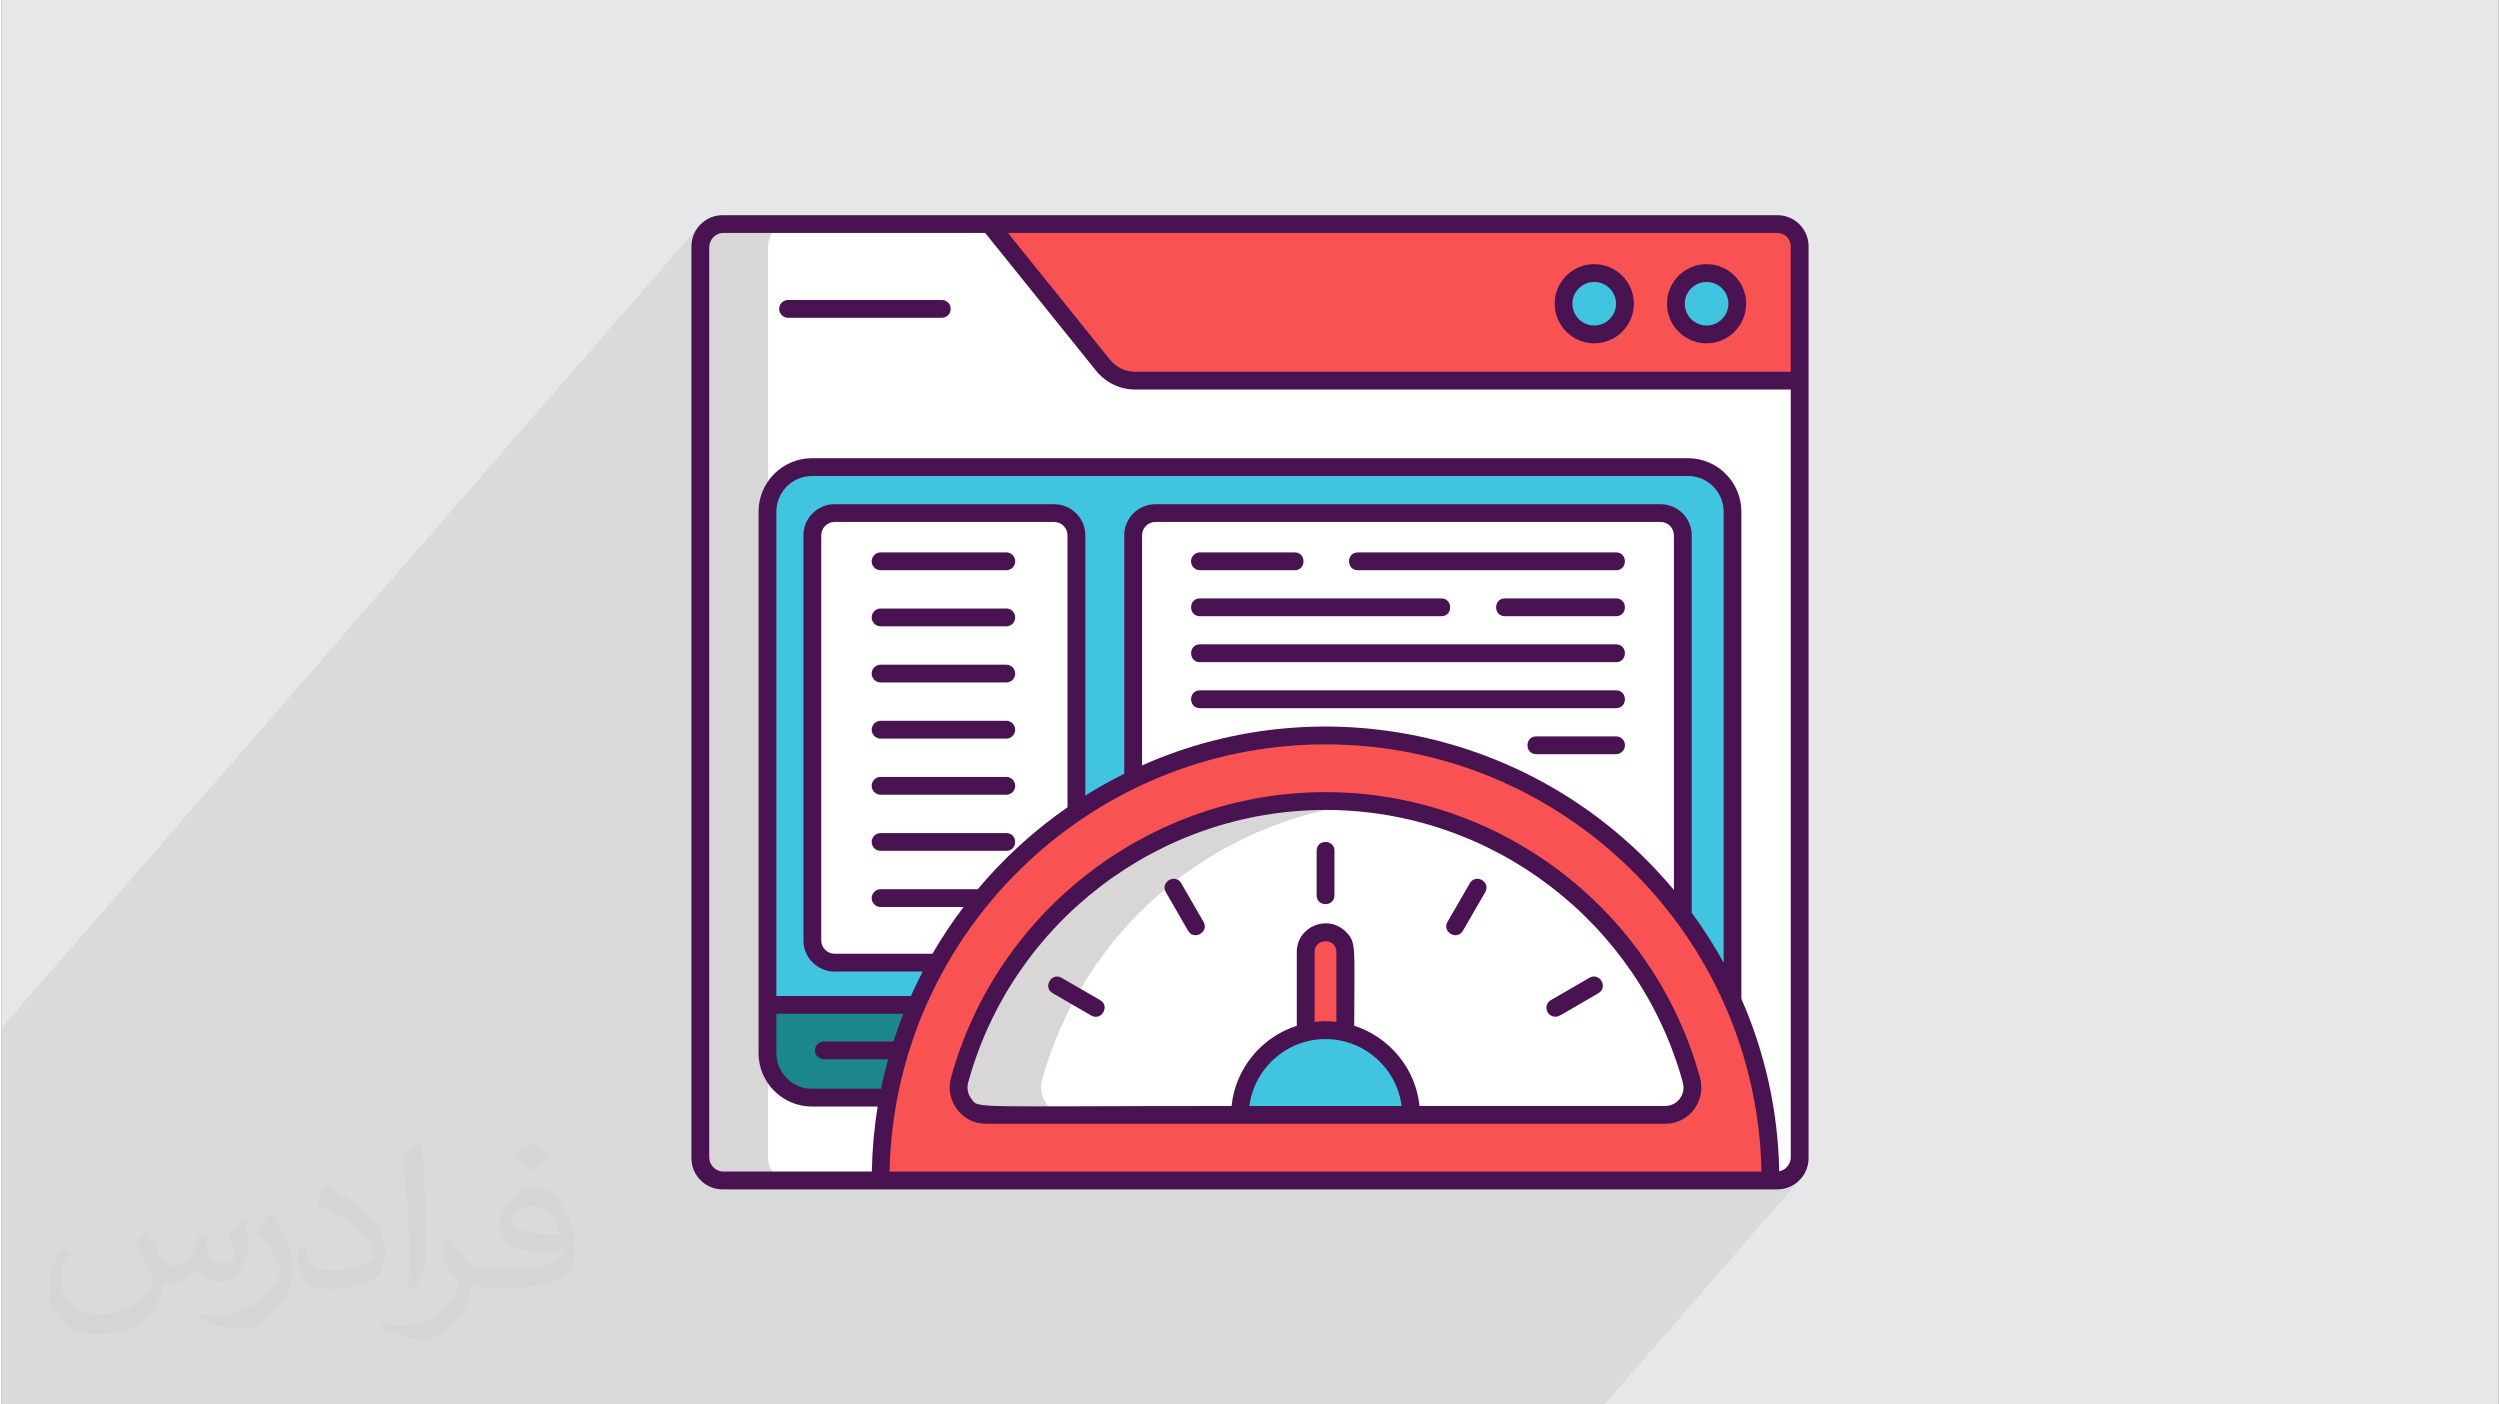 <?xml version="1.0" encoding="UTF-8"?>
<!DOCTYPE svg PUBLIC "-//W3C//DTD SVG 1.0//EN" "http://www.w3.org/TR/2001/REC-SVG-20010904/DTD/svg10.dtd">
<!-- Creator: CorelDRAW 2017 -->
<svg xmlns="http://www.w3.org/2000/svg" xml:space="preserve" width="356px" height="200px" version="1.0" shape-rendering="geometricPrecision" text-rendering="geometricPrecision" image-rendering="optimizeQuality" fill-rule="evenodd" clip-rule="evenodd"
viewBox="0 0 35600 20025"
 xmlns:xlink="http://www.w3.org/1999/xlink">
 <rect x="0" y="0" width="35600" height="20025" fill="#808080" stroke="none"/>
 <g id="Layer_x0020_1">
  <g id="_2860683306064">
   <path fill="#E6E7E8" d="M0 0l35600 0 0 20025 -35600 0 0 -20025z"/>
   <path fill="#373435" fill-opacity="0.031" d="M2082 17547c68,104 112,203 155,312 32,64 49,183 199,183 44,0 107,-14 163,-45 63,-33 111,-83 136,-159l60 -202 146 -72 10 10c-20,77 -25,149 -25,206 0,170 146,234 262,234 68,0 129,-34 129,-95 0,-81 -34,-217 -78,-339 68,-68 136,-136 214,-191l12 6c34,144 53,287 53,381 0,93 -41,196 -75,264 -70,132 -194,238 -344,238 -114,0 -241,-58 -328,-163l-5 0c-82,101 -209,193 -412,193l-63 0c-10,134 -39,229 -83,314 -121,237 -480,404 -818,404 -470,0 -706,-272 -706,-633 0,-223 73,-431 185,-578l92 38c-70,134 -117,262 -117,385 0,338 275,499 592,499 294,0 658,-187 724,-404 -25,-237 -114,-348 -250,-565 41,-72 94,-144 160,-221l12 0 0 0 0 0zm5421 -1274c99,62 196,136 291,221 -53,74 -119,142 -201,202 -95,-77 -190,-143 -287,-213 66,-74 131,-146 197,-210l0 0 0 0zm51 926c-160,0 -291,105 -291,183 0,168 320,219 703,217 -48,-196 -216,-400 -412,-400zm-359 895c208,0 390,-6 529,-41 155,-39 286,-118 286,-171 0,-15 0,-31 -5,-46 -87,8 -187,8 -274,8 -282,0 -498,-64 -583,-222 -21,-44 -36,-93 -36,-149 0,-152 66,-303 182,-406 97,-85 204,-138 313,-138 197,0 354,158 464,408 60,136 101,293 101,491 0,132 -36,243 -118,326 -153,148 -435,204 -867,204l-196 0 0 0 -51 0c-107,0 -184,-19 -245,-66l-10 0c3,25 5,50 5,72 0,97 -32,221 -97,320 -192,287 -400,410 -580,410 -182,0 -405,-70 -606,-161l36 -70c65,27 155,46 279,46 325,0 752,-314 805,-619 -12,-25 -34,-58 -65,-93 -95,-113 -155,-208 -211,-307 48,-95 92,-171 133,-239l17 -2c139,282 265,445 546,445l44 0 0 0 204 0 0 0 0 0zm-1408 299c24,-130 26,-276 26,-413l0 -202c0,-377 -48,-926 -87,-1282 68,-75 163,-161 238,-219l22 6c51,450 63,972 63,1452 0,126 -5,250 -17,340 -7,114 -73,201 -214,332l-31 -14 0 0 0 0zm-1449 -596c7,177 94,318 398,318 189,0 349,-50 526,-135 32,-14 49,-33 49,-49 0,-111 -85,-258 -228,-392 -139,-126 -323,-237 -495,-311 -59,-25 -78,-52 -78,-77 0,-51 68,-158 124,-235l19 -2c197,103 417,256 580,427 148,157 240,316 240,489 0,128 -39,250 -102,361 -216,109 -446,192 -674,192 -277,0 -466,-130 -466,-436 0,-33 0,-84 12,-150l95 0 0 0 0 0zm-501 -503l172 278c63,103 122,215 122,392l0 227c0,183 -117,379 -306,573 -148,132 -279,188 -400,188 -180,0 -386,-56 -624,-159l27 -70c75,21 162,37 269,37 342,-2 692,-252 852,-557 19,-35 26,-68 26,-90 0,-36 -19,-75 -34,-110 -87,-165 -184,-315 -291,-453 56,-89 112,-174 173,-258l14 2z"/>
   <path fill="#373435" fill-opacity="0.078" d="M11275 20025l104 0 27 0 33 0 402 0 43 0 126 0 426 0 17 0 78 0 173 0 22 0 6 0 2 0 159 0 31 0 96 0 3 0 36 0 244 0 1 0 117 0 60 0 32 0 24 0 12 0 45 0 3 0 86 0 88 0 64 0 15 0 24 0 191 0 25 0 74 0 124 0 157 0 25 0 1 0 119 0 41 0 104 0 226 0 11 0 41 0 30 0 1217 0 246 0 9 0 550 0 10 0 274 0 115 0 213 0 429 0 143 0 825 0 943 0 54 0 56 0 9 0 102 0 2 0 63 0 168 0 55 0 1614 0 64 0 57 0 183 0 66 0 32 0 41 0 69 0 33 0 168 0 2781 -3198 -66 55 -75 41 -84 26 -53 5 188 -216 39 -47 29 -54 19 -60 6 -64 0 -13001 -6 -64 -19 -60 -29 -54 -39 -47 -47 -38 -54 -30 -59 -18 -64 -6 -15040 0 -64 6 -60 18 -53 30 -47 38 -2 3 2 -3 -220 253 0 -28 9 -90 26 -83 41 -75 54 -66 -9966 11459 0 164 0 28 0 0 0 118 0 47 0 37 0 106 0 804 0 117 0 1027 0 66 0 2252 0 23 0 170 0 75 0 14 0 104 0 11 0 31 0 113 0 47 0 14 41 0 471 0 143 0 25 0 102 0 66 0 61 0 1000 0 58 0 638 0 58 0 122 0 59 0 457 0 57 0 1 0 220 0 180 0 238 0 0 0 40 0 18 0 400 0 238 0 0 0 40 0 18 0 335 0 65 0 78 0 25 0 102 0 33 0 0 0 33 0 7 0 18 0 36 0 195 0 126 0 43 0 84 0 34 0 120 0 0 0 41 0 17 0 60 0 85 0 110 0 38 0 26 0 46 0 12 0 23 0 20 0 127 0 91 0 1 0 39 0 87 0 122 0 60 0 74 0 58 0 17 0 263 0 18 0 8 0 72 0 12 0 27 0 21 0 23 0 8 0 58 0 15 0 29 0 67 0 4 0 7 0 4 0 24 0 253 0 19 0 15 0 29 0 16 0 81 0 24 0 132 0 11 0 88 0 56 0 24 0 30 0 34 0 54 0 6 0 17 0 9 0 136 0 168 0 268 0 99 0 17 0 11 0 23 0 9 0 95 0 13 0 1 0 35 0 17 0 99 0 16 0 19 0 91 0 122 0 45 0 28 0 25 0 35 0 78 0 2 0 30 0 31 0 80 0 54 0 88 0 22 0 27 0 67 0 34 0 9 0 122 0 33 0 57 0 67 0 72 0 28 0 27 0 127 0 14 0 27 0 10 0z"/>
   <g>
    <path fill="#F85252" fill-rule="nonzero" d="M25320 16831l-15040 0c-175,0 -317,-143 -317,-318l0 -13001c0,-175 142,-317 317,-317l15040 0c175,0 317,142 317,317l0 13001c0,176 -142,318 -317,318z"/>
    <path fill="#D8D6D7" fill-rule="nonzero" d="M25637 5427l0 11086c0,175 -142,318 -317,318l-15040 0c-175,0 -317,-143 -317,-318l0 -13001c0,-175 142,-318 317,-318l3804 0 1619 2012c113,140 283,221 462,221l9472 0z"/>
    <path fill="white" fill-rule="nonzero" d="M25637 5427l0 11086c0,176 -142,318 -317,318l-14074 0c-175,0 -317,-142 -317,-318l0 -13001c0,-175 142,-318 317,-318l2838 0 1619 2012c113,140 283,221 462,221l9472 0z"/>
    <path fill="#40C4DF" fill-rule="nonzero" d="M23146 4330c0,242 -196,438 -438,438 -242,0 -438,-196 -438,-438 0,-241 196,-437 438,-437 242,0 438,196 438,437z"/>
    <path fill="#40C4DF" fill-rule="nonzero" d="M24748 4330c0,242 -196,438 -438,438 -242,0 -438,-196 -438,-438 0,-241 196,-437 438,-437 242,0 438,196 438,437z"/>
    <path fill="#40C4DF" fill-rule="nonzero" d="M24680 7295l0 7720c0,350 -285,635 -635,635l-12490 0c-350,0 -635,-285 -635,-635l0 -7720c0,-351 285,-635 635,-635l12490 0c350,0 635,284 635,635z"/>
    <path fill="#1C868E" fill-rule="nonzero" d="M24680 14328l0 687c0,350 -285,635 -635,635l-12490 0c-350,0 -635,-285 -635,-635l0 -687 13760 0z"/>
    <path fill="white" fill-rule="nonzero" d="M15008 13725l-3131 0c-175,0 -317,-142 -317,-317l0 -5775c0,-175 142,-317 317,-317l3131 0c175,0 317,142 317,317l0 5775c0,175 -142,317 -317,317z"/>
    <path fill="white" fill-rule="nonzero" d="M23654 13646l-7203 0c-175,0 -317,-143 -317,-318l0 -5695c0,-175 142,-317 317,-317l7203 0c175,0 317,142 317,317l0 5695c0,175 -142,318 -317,318z"/>
    <path fill="#F85252" fill-rule="nonzero" d="M18877 10487c-3391,0 -6160,2659 -6335,6006 -10,183 133,338 316,338l12037 0c183,0 327,-155 317,-338 -175,-3347 -2945,-6006 -6335,-6006z"/>
    <path fill="#D8D6D7" fill-rule="nonzero" d="M23719 15896l-9684 0c-259,0 -444,-247 -375,-497 629,-2290 2729,-3978 5217,-3978 198,0 394,11 588,32 2226,242 4050,1839 4629,3946 68,250 -116,497 -375,497z"/>
    <path fill="white" fill-rule="nonzero" d="M23719 15896l-8508 0c-259,0 -444,-247 -375,-497 578,-2107 2404,-3704 4629,-3946 2226,242 4050,1839 4629,3946 68,250 -116,497 -375,497z"/>
    <path fill="#F85252" fill-rule="nonzero" d="M19159 15292l-565 0 0 -1718c0,-156 127,-283 283,-283 156,0 282,127 282,283l0 1718z"/>
    <path fill="#40C4DF" fill-rule="nonzero" d="M20098 15896l-2442 0c6,-668 551,-1208 1221,-1208 670,0 1214,540 1221,1208z"/>
    <path fill="#491352" fill-rule="nonzero" d="M25320 3068c-598,0 -14430,0 -15026,0l-14 0c-245,0 -444,199 -444,444l0 13001c0,245 199,445 444,445l15040 0c245,0 444,-200 444,-445l0 -14c0,-364 0,-11475 0,-12987 0,-245 -199,-444 -444,-444zm-12781 12455l-984 0c-280,0 -508,-228 -508,-508l0 -560 1811 0c-52,129 -98,260 -141,394l-993 0c-70,0 -127,57 -127,127 0,70 57,126 127,126l917 0c-39,139 -73,279 -102,421zm11115 -8334l-7203 0c-245,0 -444,199 -444,444l0 3399c-190,95 -376,198 -555,311l0 -3710c0,-245 -199,-444 -444,-444l-3131 0c-245,0 -444,199 -444,444l0 5775c0,245 199,444 444,444l1257 0c-60,114 -116,231 -169,349l-1918 0 0 -6906c0,-280 228,-508 508,-508l12490 0c280,0 508,228 508,508l0 6431c-136,-248 -289,-486 -455,-713l0 -5380c0,-245 -199,-444 -444,-444zm190 444l0 5056c-1876,-2246 -4975,-2934 -7583,-1776l0 -3280c0,-105 85,-191 190,-191l7203 0c105,0 190,86 190,191zm-11311 5299l1183 0c-161,212 -309,434 -443,666l-1396 0c-105,0 -190,-85 -190,-190l0 -5775c0,-105 85,-191 190,-191l3131 0c105,0 190,86 190,191l0 3877c-477,331 -907,724 -1280,1168l-1385 0c-70,0 -127,57 -127,127 0,70 57,127 127,127zm128 3772c68,-3370 2830,-6091 6216,-6091 3386,0 6148,2721 6216,6091l-12432 0zm12849 -205c0,99 -70,182 -164,201 -17,-873 -208,-1703 -540,-2459l0 -6946c0,-420 -341,-762 -761,-762l-12490 0c-420,0 -762,342 -762,762l0 7720c0,420 342,762 762,762l937 0c-50,302 -78,612 -84,927l-2114 0c-113,0 -204,-92 -204,-205l0 -12973c0,-113 91,-205 204,-205l3730 0 1581 1964c137,171 341,269 560,269l9345 0 0 10945zm0 -11199l-9345 0c-142,0 -274,-63 -363,-174l-1453 -1805 10971 0c105,0 190,86 190,191l0 1788z"/>
    <path fill="#491352" fill-rule="nonzero" d="M13406 4277l-2192 0c-70,0 -127,57 -127,127 0,70 57,127 127,127l2192 0c70,0 127,-57 127,-127 0,-70 -57,-127 -127,-127z"/>
    <path fill="#491352" fill-rule="nonzero" d="M22708 3766c-311,0 -564,253 -564,564 0,311 253,565 564,565 311,0 565,-254 565,-565 0,-311 -254,-564 -565,-564zm0 875c-171,0 -311,-139 -311,-311 0,-171 140,-310 311,-310 171,0 311,139 311,310 0,172 -140,311 -311,311z"/>
    <path fill="#491352" fill-rule="nonzero" d="M24310 3766c-311,0 -565,253 -565,564 0,311 254,565 565,565 311,0 564,-254 564,-565 0,-311 -253,-564 -564,-564zm0 875c-171,0 -311,-139 -311,-311 0,-171 140,-310 311,-310 171,0 311,139 311,310 0,172 -140,311 -311,311z"/>
    <path fill="#491352" fill-rule="nonzero" d="M12533 8130l1793 0c70,0 126,-57 126,-127 0,-70 -56,-127 -126,-127l-1793 0c-70,0 -127,57 -127,127 0,70 57,127 127,127z"/>
    <path fill="#491352" fill-rule="nonzero" d="M12533 8930l1793 0c70,0 126,-57 126,-127 0,-70 -56,-127 -126,-127l-1793 0c-70,0 -127,57 -127,127 0,70 57,127 127,127z"/>
    <path fill="#491352" fill-rule="nonzero" d="M12533 9730l1793 0c70,0 126,-56 126,-126 0,-70 -56,-127 -126,-127l-1793 0c-70,0 -127,57 -127,127 0,70 57,126 127,126z"/>
    <path fill="#491352" fill-rule="nonzero" d="M12533 10531l1793 0c70,0 126,-57 126,-127 0,-70 -56,-127 -126,-127l-1793 0c-70,0 -127,57 -127,127 0,70 57,127 127,127z"/>
    <path fill="#491352" fill-rule="nonzero" d="M12533 11331l1793 0c70,0 126,-57 126,-127 0,-70 -56,-127 -126,-127l-1793 0c-70,0 -127,57 -127,127 0,70 57,127 127,127z"/>
    <path fill="#491352" fill-rule="nonzero" d="M12533 12131l1793 0c167,0 167,-253 0,-253l-1793 0c-70,0 -127,56 -127,127 0,70 57,126 127,126z"/>
    <path fill="#491352" fill-rule="nonzero" d="M19338 8130l3681 0c168,0 168,-254 0,-254l-3681 0c-168,0 -168,254 0,254z"/>
    <path fill="#491352" fill-rule="nonzero" d="M17086 8130l1351 0c168,0 168,-254 0,-254l-1351 0c-70,0 -127,57 -127,127 0,70 57,127 127,127z"/>
    <path fill="#491352" fill-rule="nonzero" d="M23019 8532l-1584 0c-168,0 -168,254 0,254l1584 0c168,0 168,-254 0,-254z"/>
    <path fill="#491352" fill-rule="nonzero" d="M20528 8786c168,0 168,-254 0,-254l-3442 0c-168,0 -168,254 0,254l3442 0z"/>
    <path fill="#491352" fill-rule="nonzero" d="M17086 9441l5933 0c168,0 168,-254 0,-254l-5933 0c-168,0 -168,254 0,254z"/>
    <path fill="#491352" fill-rule="nonzero" d="M23019 9843c-619,0 -5313,0 -5933,0 -168,0 -168,254 0,254l5933 0c168,0 168,-254 0,-254z"/>
    <path fill="#491352" fill-rule="nonzero" d="M23019 10499l-1137 0c-168,0 -168,254 0,254l1137 0c70,0 127,-57 127,-127 0,-70 -57,-127 -127,-127z"/>
    <path fill="#491352" fill-rule="nonzero" d="M18877 11294c-2486,0 -4681,1675 -5340,4072 -90,331 156,657 498,657l9684 0c342,0 588,-326 497,-657 -658,-2397 -2854,-4072 -5339,-4072zm-1086 4475c69,-537 532,-954 1086,-954 554,0 1017,417 1085,954l-2171 0zm930 -1199l0 -996c0,-205 311,-206 311,0l0 996c-112,-13 -198,-13 -311,0zm4998 1199l-3502 0c-55,-538 -431,-983 -931,-1144 0,-1127 36,-1184 -120,-1341 -259,-256 -699,-73 -699,290l0 1051c-500,161 -875,606 -930,1144 -3783,0 -3600,42 -3710,-103 -51,-67 -67,-151 -45,-233 628,-2287 2723,-3885 5095,-3885 2371,0 4466,1598 5094,3885 47,170 -78,336 -252,336z"/>
    <path fill="#491352" fill-rule="nonzero" d="M18750 12130l0 635c0,168 254,168 254,0l0 -635c0,-167 -254,-167 -254,0z"/>
    <path fill="#491352" fill-rule="nonzero" d="M16820 12594c-84,-146 -304,-19 -220,126l317 550c84,146 304,18 220,-127l-317 -549z"/>
    <path fill="#491352" fill-rule="nonzero" d="M15663 14259l-549 -317c-146,-84 -272,136 -127,219l549 318c146,84 273,-136 127,-220z"/>
    <path fill="#491352" fill-rule="nonzero" d="M20934 12594l-318 549c-83,145 136,273 220,127l318 -550c83,-145 -136,-272 -220,-126z"/>
    <path fill="#491352" fill-rule="nonzero" d="M22154 14496c54,0 47,-8 613,-335 145,-84 18,-304 -127,-220l-550 318c-112,65 -65,237 64,237z"/>
   </g>
  </g>
 </g>
</svg>
